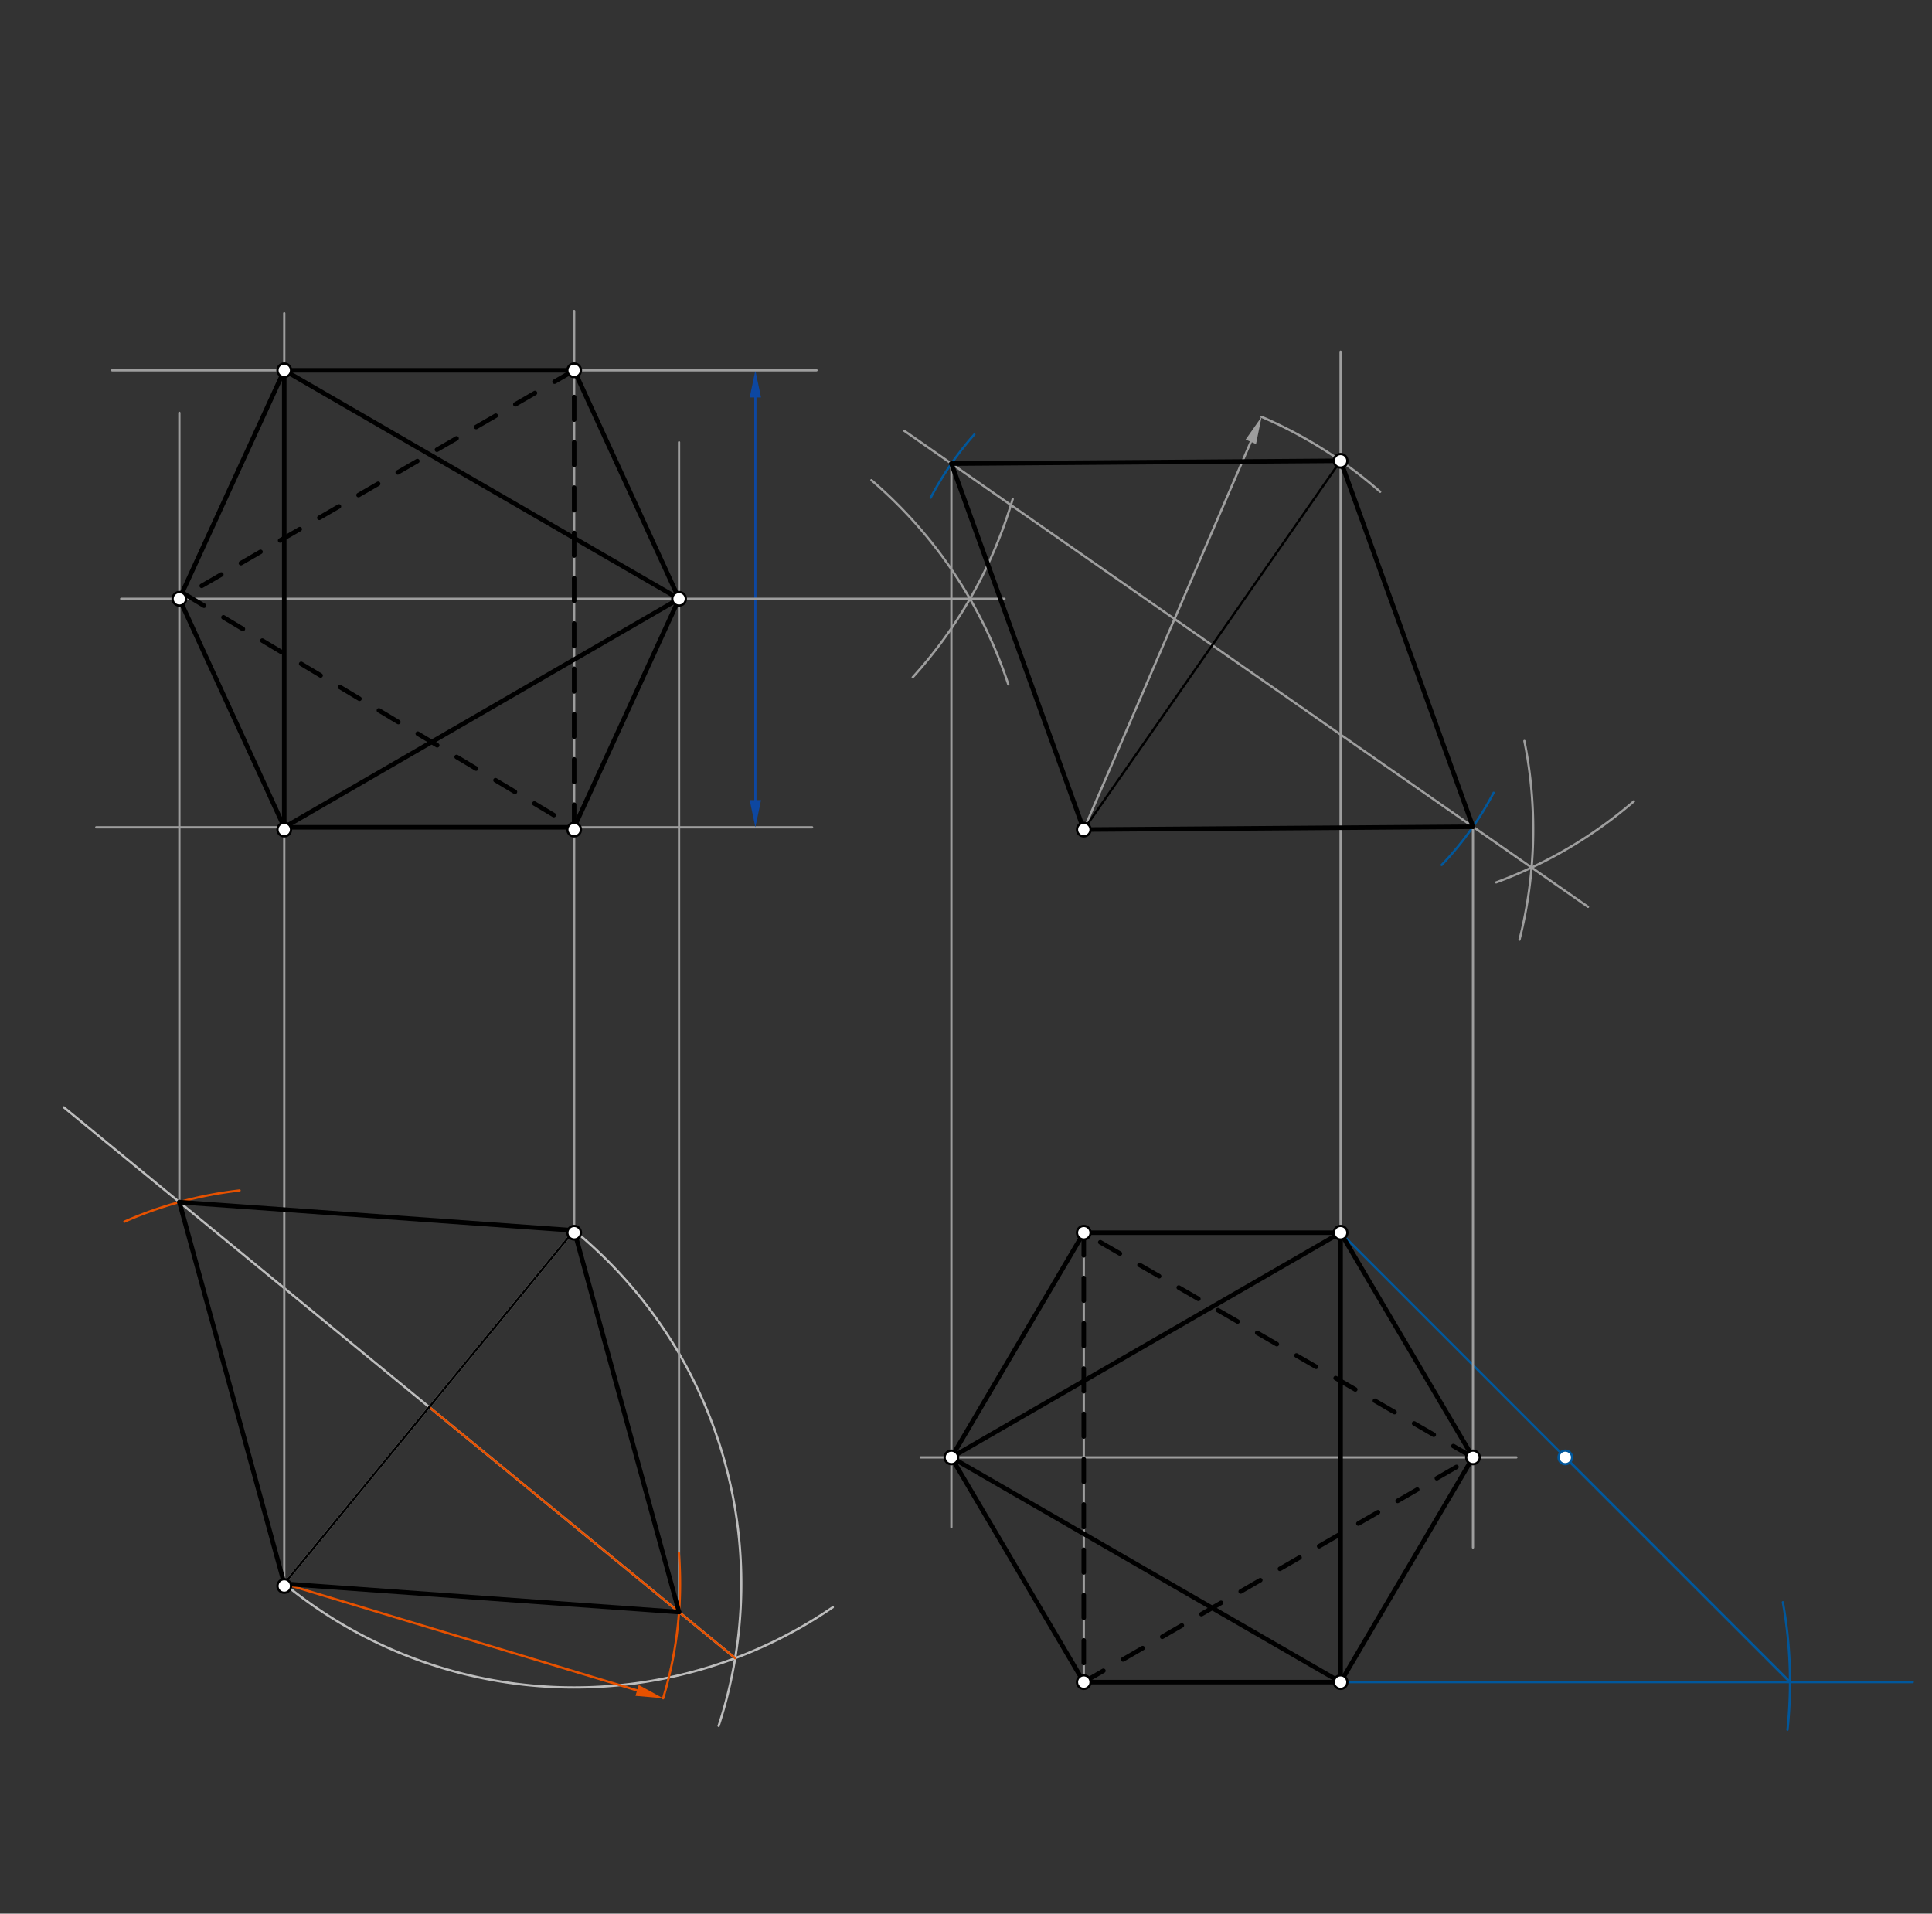 <svg xmlns="http://www.w3.org/2000/svg" class="svg--1it" height="100%" preserveAspectRatio="xMidYMid meet" viewBox="0 0 853 845" width="100%"><rect x="0" y="0" width="853" height="845" fill="#333333" stroke="none"/><defs><marker id="marker-arrow" markerHeight="16" markerUnits="userSpaceOnUse" markerWidth="24" orient="auto-start-reverse" refX="24" refY="4" viewBox="0 0 24 8"><path d="M 0 0 L 24 4 L 0 8 z" stroke="inherit"></path></marker></defs><g class="aux-layer--1FB"><g class="element--2qn"><line stroke="#BDBDBD" stroke-dasharray="none" stroke-linecap="round" stroke-width="1" x1="253.5" x2="125.5" y1="543.312" y2="699.312"></line></g><g class="element--2qn"><path d="M 253.5 543.312 A 201.792 201.792 0 0 1 317.295 762.038" fill="none" stroke="#BDBDBD" stroke-dasharray="none" stroke-linecap="round" stroke-width="1"></path></g><g class="element--2qn"><path d="M 125.5 699.312 A 201.792 201.792 0 0 0 367.696 709.684" fill="none" stroke="#BDBDBD" stroke-dasharray="none" stroke-linecap="round" stroke-width="1"></path></g><g class="element--2qn"><line stroke="#BDBDBD" stroke-dasharray="none" stroke-linecap="round" stroke-width="1" x1="324.6" x2="28.198" y1="732.164" y2="488.962"></line></g><g class="element--2qn"><line stroke="#E65100" stroke-dasharray="none" stroke-linecap="round" stroke-width="1" x1="189.5" x2="324.6" y1="621.312" y2="732.164"></line></g><g class="element--2qn"><line stroke="#9E9E9E" stroke-dasharray="none" stroke-linecap="round" stroke-width="1" x1="253.5" x2="253.5" y1="365.312" y2="543.312"></line></g><g class="element--2qn"><line stroke="#9E9E9E" stroke-dasharray="none" stroke-linecap="round" stroke-width="1" x1="358.543" x2="42.5" y1="365.312" y2="365.312"></line></g><g class="element--2qn"><line stroke="#0D47A1" stroke-dasharray="none" stroke-linecap="round" stroke-width="1" x1="333.5" x2="333.5" y1="353.312" y2="175.52"></line><path d="M333.5,365.312 l12,2.5 l0,-5 z" fill="#0D47A1" stroke="#0D47A1" stroke-width="0" transform="rotate(270, 333.5, 365.312)"></path><path d="M333.5,163.52 l12,2.5 l0,-5 z" fill="#0D47A1" stroke="#0D47A1" stroke-width="0" transform="rotate(90, 333.5, 163.52)"></path></g><g class="element--2qn"><line stroke="#9E9E9E" stroke-dasharray="none" stroke-linecap="round" stroke-width="1" x1="253.5" x2="253.5" y1="365.312" y2="137.312"></line></g><g class="element--2qn"><line stroke="#9E9E9E" stroke-dasharray="none" stroke-linecap="round" stroke-width="1" x1="125.5" x2="125.5" y1="699.313" y2="138.312"></line></g><g class="element--2qn"><line stroke="#9E9E9E" stroke-dasharray="none" stroke-linecap="round" stroke-width="1" x1="299.808" x2="299.808" y1="711.821" y2="195.312"></line></g><g class="element--2qn"><line stroke="#9E9E9E" stroke-dasharray="none" stroke-linecap="round" stroke-width="1" x1="79.192" x2="79.192" y1="530.804" y2="182.312"></line></g><g class="element--2qn"><line stroke="#9E9E9E" stroke-dasharray="none" stroke-linecap="round" stroke-width="1" x1="360.5" x2="49.5" y1="163.52" y2="163.52"></line></g><g class="element--2qn"><path d="M 384.739 212.026 A 201.793 201.793 0 0 1 445.17 302.202" fill="none" stroke="#9E9E9E" stroke-dasharray="none" stroke-linecap="round" stroke-width="1"></path></g><g class="element--2qn"><path d="M 402.971 299.088 A 201.793 201.793 0 0 0 447.12 220.367" fill="none" stroke="#9E9E9E" stroke-dasharray="none" stroke-linecap="round" stroke-width="1"></path></g><g class="element--2qn"><line stroke="#9E9E9E" stroke-dasharray="none" stroke-linecap="round" stroke-width="1" x1="443.5" x2="53.5" y1="264.416" y2="264.416"></line></g><g class="element--2qn"><line stroke="#9E9E9E" stroke-dasharray="none" stroke-linecap="round" stroke-width="1" x1="478.5" x2="478.5" y1="544.312" y2="742.738"></line></g><g class="element--2qn"><line stroke="#9E9E9E" stroke-dasharray="none" stroke-linecap="round" stroke-width="1" x1="591.886" x2="591.886" y1="742.738" y2="155.312"></line></g><g class="element--2qn"><path d="M 609.363 217.157 A 198.425 198.425 0 0 0 557.002 184.076" fill="none" stroke="#9E9E9E" stroke-dasharray="none" stroke-linecap="round" stroke-width="1"></path></g><g class="element--2qn"><line stroke="#9E9E9E" stroke-dasharray="none" stroke-linecap="round" stroke-width="1" x1="478.5" x2="552.254" y1="366.312" y2="195.097"></line><path d="M557.002,184.076 l12,2.5 l0,-5 z" fill="#9E9E9E" stroke="#9E9E9E" stroke-width="0" transform="rotate(113.305, 557.002, 184.076)"></path></g><g class="element--2qn"><path d="M 673.031 327.195 A 198.425 198.425 0 0 1 670.878 414.924" fill="none" stroke="#9E9E9E" stroke-dasharray="none" stroke-linecap="round" stroke-width="1"></path></g><g class="element--2qn"><path d="M 660.57 389.633 A 198.425 198.425 0 0 0 721.381 353.819" fill="none" stroke="#9E9E9E" stroke-dasharray="none" stroke-linecap="round" stroke-width="1"></path></g><g class="element--2qn"><line stroke="#9E9E9E" stroke-dasharray="none" stroke-linecap="round" stroke-width="1" x1="701.116" x2="399.275" y1="400.428" y2="190.252"></line></g><g class="element--2qn"><line stroke="#01579B" stroke-dasharray="none" stroke-linecap="round" stroke-width="1" x1="591.886" x2="844.5" y1="742.738" y2="742.738"></line></g><g class="element--2qn"><path d="M 787.155 707.486 A 198.425 198.425 0 0 1 789.193 763.772" fill="none" stroke="#01579B" stroke-dasharray="none" stroke-linecap="round" stroke-width="1"></path></g><g class="element--2qn"><line stroke="#01579B" stroke-dasharray="none" stroke-linecap="round" stroke-width="1" x1="591.886" x2="790.311" y1="544.312" y2="742.738"></line></g><g class="element--2qn"><line stroke="#01579B" stroke-dasharray="none" stroke-linecap="round" stroke-width="1" x1="691.098" x2="790.311" y1="643.525" y2="742.738"></line></g><g class="element--2qn"><path d="M 636.516 381.948 A 140.306 140.306 0 0 0 659.45 350.055" fill="none" stroke="#01579B" stroke-dasharray="none" stroke-linecap="round" stroke-width="1"></path></g><g class="element--2qn"><path d="M 410.917 219.767 A 140.306 140.306 0 0 1 430.189 191.833" fill="none" stroke="#01579B" stroke-dasharray="none" stroke-linecap="round" stroke-width="1"></path></g><g class="element--2qn"><line stroke="#9E9E9E" stroke-dasharray="none" stroke-linecap="round" stroke-width="1" x1="650.336" x2="650.336" y1="365.069" y2="683.312"></line></g><g class="element--2qn"><line stroke="#9E9E9E" stroke-dasharray="none" stroke-linecap="round" stroke-width="1" x1="420.05" x2="420.05" y1="204.718" y2="674.312"></line></g><g class="element--2qn"><line stroke="#9E9E9E" stroke-dasharray="none" stroke-linecap="round" stroke-width="1" x1="669.5" x2="406.5" y1="643.525" y2="643.525"></line></g><g class="element--2qn"><circle cx="691.098" cy="643.525" r="3" stroke="#01579B" stroke-width="1" fill="#ffffff"></circle>}</g></g><g class="main-layer--3Vd"><g class="element--2qn"><path d="M 292.778 749.885 A 174.756 174.756 0 0 0 299.73 685.761" fill="none" stroke="#E65100" stroke-dasharray="none" stroke-linecap="round" stroke-width="1"></path></g><g class="element--2qn"><path d="M 54.91 539.448 A 174.756 174.756 0 0 1 105.768 525.674" fill="none" stroke="#E65100" stroke-dasharray="none" stroke-linecap="round" stroke-width="1"></path></g><g class="element--2qn"><line stroke="#E65100" stroke-dasharray="none" stroke-linecap="round" stroke-width="1" x1="125.5" x2="281.292" y1="699.312" y2="746.412"></line><path d="M292.778,749.885 l12,2.5 l0,-5 z" fill="#E65100" stroke="#E65100" stroke-width="0" transform="rotate(196.821, 292.778, 749.885)"></path></g><g class="element--2qn"><line stroke="#000000" stroke-dasharray="none" stroke-linecap="round" stroke-width="2" x1="79.192" x2="125.5" y1="530.804" y2="699.313"></line></g><g class="element--2qn"><line stroke="#000000" stroke-dasharray="none" stroke-linecap="round" stroke-width="2" x1="79.192" x2="253.5" y1="530.804" y2="543.312"></line></g><g class="element--2qn"><line stroke="#000000" stroke-dasharray="none" stroke-linecap="round" stroke-width="2" x1="253.5" x2="299.808" y1="543.312" y2="711.821"></line></g><g class="element--2qn"><line stroke="#000000" stroke-dasharray="none" stroke-linecap="round" stroke-width="2" x1="299.808" x2="125.5" y1="711.821" y2="699.313"></line></g><g class="element--2qn"><line stroke="#000000" stroke-dasharray="none" stroke-linecap="round" stroke-width="1" x1="125.5" x2="253.5" y1="699.313" y2="543.312"></line></g><g class="element--2qn"><line stroke="#000000" stroke-dasharray="none" stroke-linecap="round" stroke-width="2" x1="125.5" x2="125.5" y1="163.52" y2="365.312"></line></g><g class="element--2qn"><line stroke="#000000" stroke-dasharray="none" stroke-linecap="round" stroke-width="2" x1="125.5" x2="299.808" y1="365.312" y2="264.416"></line></g><g class="element--2qn"><line stroke="#000000" stroke-dasharray="none" stroke-linecap="round" stroke-width="2" x1="299.808" x2="125.5" y1="264.416" y2="163.52"></line></g><g class="element--2qn"><line stroke="#000000" stroke-dasharray="none" stroke-linecap="round" stroke-width="2" x1="79.192" x2="125.5" y1="264.416" y2="163.52"></line></g><g class="element--2qn"><line stroke="#000000" stroke-dasharray="none" stroke-linecap="round" stroke-width="2" x1="79.192" x2="125.5" y1="264.416" y2="365.312"></line></g><g class="element--2qn"><line stroke="#000000" stroke-dasharray="10" stroke-linecap="round" stroke-width="2" x1="253.5" x2="79.192" y1="163.52" y2="264.416"></line></g><g class="element--2qn"><line stroke="#000000" stroke-dasharray="10" stroke-linecap="round" stroke-width="2" x1="81.5" x2="253.5" y1="262.312" y2="365.312"></line></g><g class="element--2qn"><line stroke="#000000" stroke-dasharray="10" stroke-linecap="round" stroke-width="2" x1="253.5" x2="253.5" y1="365.312" y2="163.52"></line></g><g class="element--2qn"><line stroke="#000000" stroke-dasharray="none" stroke-linecap="round" stroke-width="2" x1="125.5" x2="253.5" y1="365.312" y2="365.312"></line></g><g class="element--2qn"><line stroke="#000000" stroke-dasharray="none" stroke-linecap="round" stroke-width="2" x1="253.5" x2="299.808" y1="365.312" y2="264.416"></line></g><g class="element--2qn"><line stroke="#000000" stroke-dasharray="none" stroke-linecap="round" stroke-width="2" x1="299.808" x2="253.5" y1="264.416" y2="163.52"></line></g><g class="element--2qn"><line stroke="#000000" stroke-dasharray="none" stroke-linecap="round" stroke-width="2" x1="253.5" x2="125.5" y1="163.52" y2="163.52"></line></g><g class="element--2qn"><line stroke="#000000" stroke-dasharray="none" stroke-linecap="round" stroke-width="1" x1="478.5" x2="591.886" y1="366.312" y2="203.475"></line></g><g class="element--2qn"><line stroke="#000000" stroke-dasharray="none" stroke-linecap="round" stroke-width="2" x1="478.5" x2="650.336" y1="366.312" y2="365.069"></line></g><g class="element--2qn"><line stroke="#000000" stroke-dasharray="none" stroke-linecap="round" stroke-width="2" x1="650.336" x2="591.886" y1="365.069" y2="203.474"></line></g><g class="element--2qn"><line stroke="#000000" stroke-dasharray="none" stroke-linecap="round" stroke-width="2" x1="591.886" x2="420.05" y1="203.474" y2="204.718"></line></g><g class="element--2qn"><line stroke="#000000" stroke-dasharray="none" stroke-linecap="round" stroke-width="2" x1="420.05" x2="478.5" y1="204.718" y2="366.312"></line></g><g class="element--2qn"><line stroke="#000000" stroke-dasharray="none" stroke-linecap="round" stroke-width="2" x1="478.5" x2="591.886" y1="544.312" y2="544.312"></line></g><g class="element--2qn"><line stroke="#000000" stroke-dasharray="none" stroke-linecap="round" stroke-width="2" x1="478.5" x2="591.886" y1="742.738" y2="742.738"></line></g><g class="element--2qn"><line stroke="#000000" stroke-dasharray="none" stroke-linecap="round" stroke-width="2" x1="591.886" x2="591.886" y1="742.738" y2="544.312"></line></g><g class="element--2qn"><line stroke="#000000" stroke-dasharray="none" stroke-linecap="round" stroke-width="2" x1="420.05" x2="591.886" y1="643.525" y2="544.312"></line></g><g class="element--2qn"><line stroke="#000000" stroke-dasharray="none" stroke-linecap="round" stroke-width="2" x1="420.05" x2="591.886" y1="643.525" y2="742.738"></line></g><g class="element--2qn"><line stroke="#000000" stroke-dasharray="none" stroke-linecap="round" stroke-width="2" x1="478.5" x2="420.05" y1="742.738" y2="643.525"></line></g><g class="element--2qn"><line stroke="#000000" stroke-dasharray="none" stroke-linecap="round" stroke-width="2" x1="420.05" x2="478.5" y1="643.525" y2="544.312"></line></g><g class="element--2qn"><line stroke="#000000" stroke-dasharray="none" stroke-linecap="round" stroke-width="2" x1="591.886" x2="650.336" y1="544.312" y2="643.525"></line></g><g class="element--2qn"><line stroke="#000000" stroke-dasharray="none" stroke-linecap="round" stroke-width="2" x1="650.336" x2="591.886" y1="643.525" y2="742.738"></line></g><g class="element--2qn"><line stroke="#000000" stroke-dasharray="10" stroke-linecap="round" stroke-width="2" x1="478.5" x2="478.5" y1="544.312" y2="742.738"></line></g><g class="element--2qn"><line stroke="#000000" stroke-dasharray="10" stroke-linecap="round" stroke-width="2" x1="478.5" x2="650.336" y1="742.738" y2="643.525"></line></g><g class="element--2qn"><line stroke="#000000" stroke-dasharray="10" stroke-linecap="round" stroke-width="2" x1="650.336" x2="478.5" y1="643.525" y2="544.312"></line></g><g class="element--2qn"><circle cx="125.5" cy="366.312" r="3" stroke="#000000" stroke-width="1" fill="#ffffff"></circle>}</g><g class="element--2qn"><circle cx="253.5" cy="366.312" r="3" stroke="#000000" stroke-width="1" fill="#ffffff"></circle>}</g><g class="element--2qn"><circle cx="125.5" cy="700.312" r="3" stroke="#000000" stroke-width="1" fill="#ffffff"></circle>}</g><g class="element--2qn"><circle cx="253.5" cy="544.312" r="3" stroke="#000000" stroke-width="1" fill="#ffffff"></circle>}</g><g class="element--2qn"><circle cx="478.5" cy="366.312" r="3" stroke="#000000" stroke-width="1" fill="#ffffff"></circle>}</g><g class="element--2qn"><circle cx="591.886" cy="544.312" r="3" stroke="#000000" stroke-width="1" fill="#ffffff"></circle>}</g><g class="element--2qn"><circle cx="478.5" cy="544.312" r="3" stroke="#000000" stroke-width="1" fill="#ffffff"></circle>}</g><g class="element--2qn"><circle cx="478.5" cy="742.738" r="3" stroke="#000000" stroke-width="1" fill="#ffffff"></circle>}</g><g class="element--2qn"><circle cx="591.886" cy="742.738" r="3" stroke="#000000" stroke-width="1" fill="#ffffff"></circle>}</g><g class="element--2qn"><circle cx="125.5" cy="163.52" r="3" stroke="#000000" stroke-width="1" fill="#ffffff"></circle>}</g><g class="element--2qn"><circle cx="253.5" cy="163.52" r="3" stroke="#000000" stroke-width="1" fill="#ffffff"></circle>}</g><g class="element--2qn"><circle cx="79.192" cy="264.416" r="3" stroke="#000000" stroke-width="1" fill="#ffffff"></circle>}</g><g class="element--2qn"><circle cx="299.808" cy="264.416" r="3" stroke="#000000" stroke-width="1" fill="#ffffff"></circle>}</g><g class="element--2qn"><circle cx="591.886" cy="203.475" r="3" stroke="#000000" stroke-width="1" fill="#ffffff"></circle>}</g><g class="element--2qn"><circle cx="420.05" cy="643.525" r="3" stroke="#000000" stroke-width="1" fill="#ffffff"></circle>}</g><g class="element--2qn"><circle cx="650.336" cy="643.525" r="3" stroke="#000000" stroke-width="1" fill="#ffffff"></circle>}</g></g><g class="snaps-layer--2PT"></g><g class="temp-layer--rAP"></g></svg>